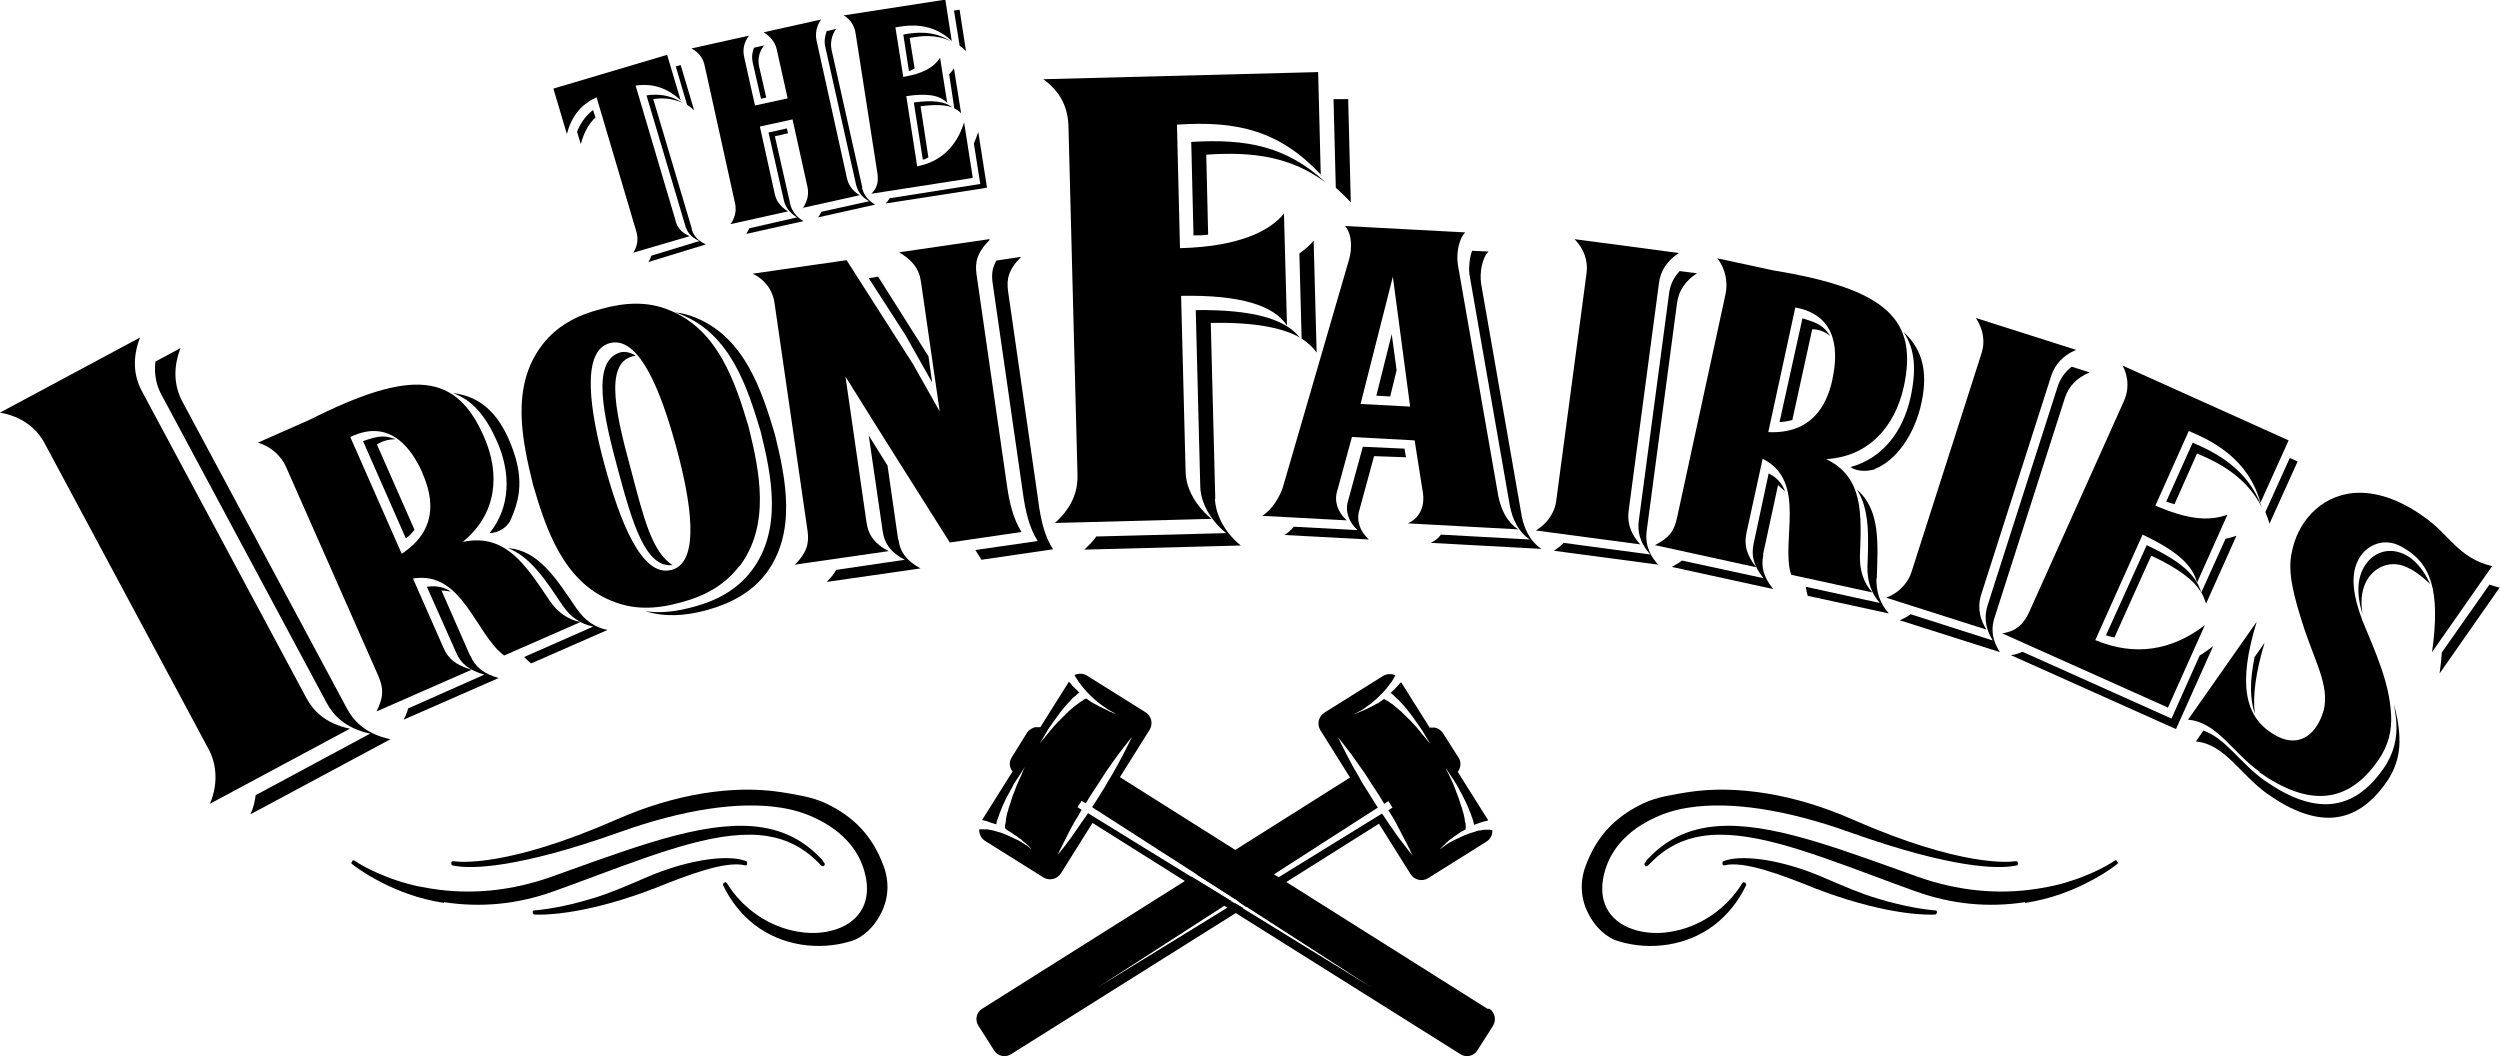 <?xml version="1.0" encoding="UTF-8"?>
<svg id="Layer_1" data-name="Layer 1" xmlns="http://www.w3.org/2000/svg" viewBox="0 0 66.59 28.14">
  <defs>
    <style>
      .cls-1 {
        fill: #000;
        stroke-width: 0px;
      }
    </style>
  </defs>
  <g>
    <path class="cls-1" d="M39.62,26.87l-5.38-3.39-.21-.13-.11-.07-1.03-.65-3.06-1.93.79-1.26c.1-.16.05-.37-.11-.47l-1.55-.97c-.11-.07-.23-.07-.34-.02,0,.01.01.03.02.03,0,.02.02.04.04.07.02.02.03.05.05.08.02.03.05.06.07.09,0,.02.02.03.04.05.01.02.03.03.04.05.03.03.06.07.09.1.03.03.07.07.1.1.04.03.07.07.11.1.04.03.07.06.11.09.04.03.07.05.11.08s.07.05.1.07c.03.02.06.04.09.05.03.02.05.03.07.04.03.01.05.02.06.03,0,0-.03,0-.06-.02-.02,0-.05-.02-.07-.03-.03,0-.06-.02-.09-.04-.04-.02-.07-.03-.11-.05-.04-.02-.08-.04-.12-.06-.04-.02-.08-.05-.13-.07-.04-.02-.09-.05-.13-.08-.02-.02-.05-.03-.07-.05,0,0,0,0-.02,0-.02,0-.04.02-.07.04-.03.02-.06.04-.09.06-.03.02-.07.05-.11.08-.04.03-.08.07-.12.1-.04.03-.08.07-.12.11-.04.04-.08.08-.12.12-.04.04-.08.08-.12.12l-.11.12s-.07.08-.1.12c-.03.04-.06.07-.09.11-.1.12-.17.2-.18.22.01-.02.07-.12.15-.25.02-.04.05-.08.07-.12.02-.04.06-.09.09-.13.03-.05.06-.09.1-.14.03-.05.07-.1.1-.14.03-.05.07-.09.11-.14.04-.05.07-.09.11-.13.04-.04.07-.08.11-.12.03-.04.07-.07.11-.1.03-.03.06-.06.09-.08,0,0,.01,0,.02-.01,0,0-.02-.01-.02-.02-.02-.02-.03-.03-.05-.05-.03-.03-.06-.06-.09-.09-.03-.02-.05-.06-.07-.08-.01-.02-.03-.03-.05-.05l-.76,1.21s-.1,0-.14,0c-.08.02-.16.07-.21.14l-.41.66c-.08.12-.07.27.02.38l-.81,1.29s.05.02.07.02c.03,0,.07.02.1.03.04.01.07.03.12.04.02,0,.04.02.06.02,0,0,.02,0,.03.01,0,0,0-.01,0-.02,0-.04.02-.08.03-.12.02-.04.03-.09.05-.14.02-.05.04-.1.06-.15.02-.05.04-.1.07-.16.02-.05.05-.11.08-.16.02-.05.06-.1.08-.15.03-.05.06-.1.08-.15.03-.05.05-.09.08-.13.03-.04.05-.08.08-.12.07-.11.12-.19.15-.23-.02.03-.06.12-.11.25-.02.04-.04.08-.06.13-.02.04-.04.09-.06.14-.02.05-.04.1-.06.16-.02.05-.05.11-.06.16-.02.05-.03.11-.05.16-.02.05-.04.11-.05.16-.02.05-.03.1-.04.15-.01.05-.02.09-.02.13,0,.04-.01.08-.02.11,0,.03,0,.07,0,.08h0s.05.04.07.06c.04.02.08.05.13.08.04.03.08.06.12.08.04.03.07.06.11.08.03.03.06.06.09.08.03.02.06.05.08.07l.06.06s.03.02.03.04c-.01,0-.02-.02-.04-.03-.02-.02-.04-.03-.06-.05-.02-.02-.06-.03-.09-.06-.03-.02-.07-.04-.1-.06-.03-.02-.07-.04-.12-.06-.04-.02-.08-.04-.13-.06-.04-.02-.09-.04-.13-.06-.05-.02-.09-.03-.13-.05-.05-.01-.09-.03-.14-.04-.02,0-.04-.01-.06-.02-.02,0-.04,0-.06-.01-.04,0-.08-.02-.11-.02-.04,0-.07,0-.1,0-.03,0-.05,0-.07,0,0,0-.02,0-.04,0,0,.12.05.24.16.31l1.55.97c.16.1.37.05.47-.11l.84-1.34,2.48,1.56,1.05.66.08.05.22.14,5.97,3.75c.15.1.36.05.45-.1l.42-.66c.09-.15.05-.36-.1-.45ZM33.11,24.19l-.22-.13-.09-.05-1.06-.65-2.76-1.7c-.03.05-.07.11-.11.16-.06.09-.12.17-.18.26-.06.08-.11.16-.16.23-.2.28-.36.46-.36.46,0,0,.1-.21.26-.52.04-.08.08-.16.13-.25.05-.09.1-.18.16-.27.03-.05.06-.11.09-.16l-.11-.07.11-.17.11.07c.05-.08.1-.17.16-.26l.19-.29c.06-.09.12-.19.18-.28.12-.18.24-.34.34-.48.21-.28.36-.46.36-.46,0,0-.1.21-.26.52-.08.15-.18.33-.29.52-.06.09-.11.19-.17.29s-.12.19-.18.29c-.05.08-.11.17-.16.25l2.77,1.78,1.03.66.08.06.21.14,3.35,2.16-3.43-2.11Z"/>
    <path class="cls-1" d="M39.7,22.1s-.04,0-.07,0c-.03,0-.06,0-.1,0-.03,0-.07.02-.11.02-.02,0-.04,0-.06.01-.02,0-.04.01-.06.02-.04.01-.09.03-.13.04-.05.02-.09.03-.14.05-.05.02-.09.04-.13.06-.04.02-.09.04-.13.06-.04.02-.08.04-.12.06-.04.02-.07.04-.1.06-.03.02-.06.04-.08.06-.03.02-.05.03-.07.05-.03.02-.05.03-.05.03,0,0,.02-.02.04-.04.02-.02.04-.03.06-.06.02-.02.05-.04.07-.07.03-.02.06-.05.09-.08.04-.02.07-.05.11-.08.04-.03.08-.05.12-.08.04-.03.08-.06.13-.08.02-.01.05-.03.07-.04h0s0-.06,0-.1c0-.03,0-.07-.02-.11,0-.04-.01-.09-.02-.13-.01-.05-.02-.1-.04-.15-.01-.05-.03-.11-.05-.16-.02-.05-.03-.11-.05-.16-.02-.06-.04-.11-.06-.16-.02-.05-.04-.1-.06-.16-.02-.05-.04-.1-.06-.14-.02-.04-.04-.09-.06-.13-.06-.12-.1-.21-.12-.25.02.04.08.12.15.23.02.04.05.07.08.12.03.04.05.09.08.13.03.05.06.1.08.15.03.05.06.1.08.15.03.05.05.11.08.16.02.05.05.1.07.16.02.05.04.1.06.15.02.05.03.1.05.14.01.04.02.08.03.12,0,0,0,.01,0,.02,0,0,.02,0,.03-.01.02,0,.04-.02.06-.02.04-.02.08-.03.12-.04.04-.02.07-.02.1-.03.02,0,.04-.01.07-.02l-.81-1.29c.08-.11.1-.26.02-.38l-.42-.66c-.05-.07-.12-.12-.21-.14-.05,0-.1,0-.14,0l-.76-1.21s-.03.03-.05.05c-.02.02-.04.05-.07.08-.03.03-.06.06-.09.09l-.05.05s-.02,0-.02.02c0,0,0,0,.02.01.03.02.06.05.09.08.03.03.07.07.11.1.03.04.07.08.11.12.04.04.07.09.11.13.03.04.07.09.11.14.04.05.07.1.1.14.03.05.07.09.1.14.03.05.06.09.09.13.02.04.05.08.07.12.08.13.13.22.15.25-.02-.02-.08-.1-.18-.22-.03-.03-.06-.07-.09-.11-.03-.04-.07-.08-.1-.12l-.11-.12s-.08-.09-.12-.12c-.04-.04-.08-.08-.12-.12-.04-.04-.08-.08-.12-.11-.04-.03-.08-.07-.12-.1-.03-.03-.07-.06-.11-.08-.03-.02-.06-.05-.09-.06-.03-.02-.06-.03-.07-.04,0,0,0,0-.01,0-.02.02-.05.03-.07.05-.04.03-.08.06-.13.08s-.08.05-.13.07c-.04.02-.08.04-.12.06-.04.02-.08.03-.11.05-.04.01-.07.03-.1.04-.03.01-.05.02-.07.03-.03.01-.05.02-.06.02,0,0,.03-.02.06-.03.02-.01.04-.02.07-.04.03-.01.06-.03.09-.05.03-.02.07-.04.1-.07.03-.02.07-.05.11-.08.04-.02.07-.06.11-.09.04-.03.07-.06.11-.1.03-.03.07-.07.1-.1.03-.03.07-.07.09-.1.02-.02.03-.03.04-.05.01-.02.03-.03.04-.05.02-.03.05-.07.07-.09.02-.03.04-.06.05-.08.01-.02.03-.05.04-.07,0,0,0-.02.02-.03-.1-.05-.23-.05-.34.02l-1.55.97c-.16.1-.21.31-.11.47l.79,1.26-3.06,1.93-1.03.65,1.03.66,1.03-.66,2.77-1.78c-.05-.08-.11-.17-.16-.25-.06-.1-.12-.2-.18-.29s-.12-.19-.17-.29c-.11-.19-.21-.36-.29-.52-.16-.31-.26-.52-.26-.52,0,0,.15.18.36.46.1.14.22.31.34.48.06.09.12.18.18.28l.19.29c.05.08.11.17.16.26l.11-.07.11.17-.11.07c.03.05.07.11.1.16.05.09.11.18.15.27.05.09.09.17.13.25.17.31.26.52.26.52,0,0-.15-.18-.36-.46-.05-.07-.11-.15-.16-.23-.06-.08-.12-.17-.18-.26-.03-.05-.07-.11-.11-.16l-2.76,1.7-1.06.65.21.14,1.05-.66,2.48-1.56.84,1.34c.1.16.31.21.47.11l1.55-.97c.11-.07.17-.19.16-.31-.02,0-.03,0-.04,0ZM32.67,24.19l-3.43,2.11,3.35-2.16.21-.14-1.06-.65-.2.13-5.38,3.39c-.15.09-.2.3-.1.45l.42.66c.09.15.3.2.45.1l5.97-3.75.22-.14-.22-.13-.22.13Z"/>
  </g>
  <g>
    <g>
      <path class="cls-1" d="M11.83,24.03c.97.15,1.95.06,2.92-.29.4-.14.79-.29,1.17-.43,1.78-.66,3.32-1.23,4.52-1.04.51.08.94.3,1.31.66.04.04.09.09.13.13,0,0,.02.01.03.01.01,0,.02,0,.03,0l.02-.02s.02-.04,0-.06c-.01-.01-.03-.03-.04-.06-.02-.03-.04-.06-.06-.07-.44-.46-.94-.72-1.55-.82h0c-1.36-.22-3.1.41-5.11,1.13l-.5.18c-1.07.38-2.15.49-3.21.32-.2-.03-.4-.07-.59-.12-.9-.24-1.44-.61-1.46-.63-.02-.01-.05,0-.06.01v.02s-.02.02-.02.03c0,.01,0,.02.01.03,0,0,.57.47,1.5.8.31.11.63.19.96.24Z"/>
      <path class="cls-1" d="M12.05,23.05s.03.01.11.02c.38.06,1.56.09,4.36-.91,1.68-.6,3.16-.82,4.26-.65.33.05.64.14.91.27.68.31,1.14.79,1.32,1.38.22.71,0,1.27-.6,1.54-.32.14-.72.19-1.13.12-.78-.12-1.5-.61-1.92-1.3-.01-.02-.04-.03-.06-.01h-.02s-.02.03-.02.04c0,.01,0,.02,0,.03.42.87,1.15,1.43,2.08,1.58h0c.44.07.9.04,1.32-.09.32-.09.63-.38.81-.75.2-.39.22-.83.07-1.24-.29-.8-.79-1.33-1.56-1.69-.34-.16-.8-.23-1.17-.29-1.29-.2-2.85.05-4.39.73-2.92,1.28-4.19,1.13-4.33,1.11h-.02s-.04,0-.05.03v.02s0,.05.02.06Z"/>
      <path class="cls-1" d="M17.39,23.68c.96-.39,1.95-.76,2.46-.63.02,0,.04,0,.05-.03v-.03s0-.05-.02-.05c-.02,0-.04-.02-.06-.02-.06-.02-.11-.03-.16-.04-.58-.09-1.51.09-2.42.48-.6.26-1.05.45-1.46.57-.78.24-1.33.3-1.54.32-.01,0-.02,0-.02,0-.02,0-.04.03-.03.05v.02s.02.04.04.04c0,0,0,0,0,0,.19.01,1.21.03,2.97-.61l.18-.07Z"/>
    </g>
    <g>
      <path class="cls-1" d="M53.94,24.03c-.97.15-1.95.06-2.92-.29-.4-.14-.79-.29-1.17-.43-1.78-.66-3.32-1.23-4.52-1.04-.51.08-.94.3-1.31.66-.04.04-.09.09-.13.13,0,0-.02.01-.03.01-.01,0-.02,0-.03,0l-.02-.02s-.02-.04,0-.06c.01-.01.03-.03.04-.06.02-.03.04-.06.06-.07.44-.46.94-.72,1.55-.82h0c1.36-.22,3.1.41,5.11,1.13l.5.18c1.07.38,2.15.49,3.21.32.2-.03.4-.07.59-.12.9-.24,1.44-.61,1.46-.63.02-.01.05,0,.06.01v.02s.03.02.02.03c0,.01,0,.02-.01.03,0,0-.57.47-1.5.8-.31.11-.63.19-.96.24Z"/>
      <path class="cls-1" d="M53.72,23.05s-.03.01-.11.02c-.38.06-1.56.09-4.36-.91-1.68-.6-3.16-.82-4.26-.65-.33.05-.64.14-.91.27-.68.31-1.14.79-1.32,1.38-.22.71,0,1.27.6,1.54.32.14.72.19,1.13.12.78-.12,1.5-.61,1.92-1.3.01-.02.04-.03.06-.01h.02s.02.03.02.04,0,.02,0,.03c-.42.87-1.15,1.43-2.08,1.58h0c-.44.07-.9.04-1.32-.09-.32-.09-.63-.38-.81-.75-.2-.39-.22-.83-.07-1.24.29-.8.79-1.33,1.56-1.69.34-.16.8-.23,1.17-.29,1.29-.2,2.85.05,4.39.73,2.92,1.28,4.19,1.13,4.33,1.11h.02s.04,0,.05.03v.02s0,.05-.02.06Z"/>
      <path class="cls-1" d="M48.39,23.68c-.96-.39-1.95-.76-2.46-.63-.02,0-.04,0-.05-.03v-.03s0-.05.02-.05c.02,0,.04-.02.06-.02.06-.02.11-.03.16-.04.58-.09,1.51.09,2.42.48.6.26,1.05.45,1.46.57.78.24,1.33.3,1.54.32.01,0,.02,0,.02,0,.02,0,.04.03.03.05v.02s-.02.04-.04.04c0,0,0,0,0,0-.19.01-1.21.03-2.97-.61l-.18-.07Z"/>
    </g>
  </g>
  <path class="cls-1" d="M15.8,2.93c-.16.12-.32.3-.43.58l.1.33c.09-.34.23-.56.39-.71l-.06-.19Z"/>
  <g>
    <path class="cls-1" d="M15.35,16.2c-.53-.78-1-1.54-1.82-1.6.6.23,1.01.86,1.45,1.52.21.31.48.5.82.57l-1.84.81c.06.06.12.12.19.17l2.03-.89c-.34-.07-.61-.26-.82-.57Z"/>
    <path class="cls-1" d="M13.59,13.87c.27-.59.37-1.15.02-2.03-.33-.84-.83-1.29-1.55-1.37.52.18.88.61,1.18,1.29.38.86.35,1.76-.2,2.44,0,0,.36.01.56-.34Z"/>
    <path class="cls-1" d="M11.04,14.11l-1-2.27c.14-.09.3-.14.5-.14-.27-.1-.43-.11-.87.05l1.14,2.59c.09-.06.17-.15.24-.24Z"/>
    <path class="cls-1" d="M12.52,17.46l-.76-1.73c.09,0,.21.02.25.03-.18-.12-.38-.17-.64-.13l.78,1.75c.13.31.35.47.75.59l-2.03.9c-.02.09-.06.19-.12.3l2.53-1.11c-.4-.12-.61-.28-.75-.59Z"/>
  </g>
  <g>
    <path class="cls-1" d="M20.64,11.57c-.35-1.17-.8-2.56-2.09-3.1-.19-.08-.38-.13-.57-.15.06.02.13.04.19.07,1.29.53,1.74,1.93,2.09,3.1.29,1.17.59,2.61-.24,3.71-.39.51-.92.8-1.57.97-.44.12-.86.17-1.26.11.52.16,1.06.13,1.64-.03.65-.18,1.18-.47,1.57-.97.83-1.1.53-2.53.24-3.71Z"/>
    <path class="cls-1" d="M17.93,15.06c-.56-.33-.79-1.29-1.1-2.46-.39-1.44-.77-2.9.02-3.11.03,0,.05-.01.08-.02-.14-.08-.3-.13-.45-.07-.72.27-.41,1.67-.02,3.11.38,1.41.73,2.64,1.47,2.54Z"/>
  </g>
  <g>
    <path class="cls-1" d="M23.92,14.35l-.28-1.95c-.17-.27-.33-.53-.5-.8l.37,2.54c.05.36.24.59.59.77l-1.83.27c-.05.1-.13.2-.25.32l2.5-.36c-.35-.19-.54-.41-.59-.77Z"/>
    <polygon class="cls-1" points="24.12 8.93 24.83 10.19 24.73 9.49 23.39 7.37 23.14 7.41 24.12 8.93"/>
    <path class="cls-1" d="M27.66,13.37l-.81-5.62c-.04-.3,0-.56.35-.91l-.66.1c-.12.21-.13.39-.1.6l.81,5.62c.06.43.16.89.39,1.25l-1.66.24c.05.09.11.17.16.26l1.91-.28c-.24-.36-.33-.82-.39-1.25Z"/>
  </g>
  <g>
    <path class="cls-1" d="M18.3,2.79c.06.04.13.09.19.15l-.36-1.21-.13.04.3,1.02Z"/>
    <path class="cls-1" d="M18.43,6.1l-1.03-3.46c.19-.03.47-.04.78.1-.38-.25-.73-.23-.96-.2l1.03,3.46c.04.15.13.31.38.42l-1.28.39c-.02.05-.04.11-.08.17l1.53-.47c-.26-.12-.34-.28-.38-.42Z"/>
  </g>
  <g>
    <path class="cls-1" d="M20.09,1.26c-.06.14-.07.27-.04.41l.22.96.14-.03-.19-.83c-.04-.19-.01-.37.13-.56l-.26.06Z"/>
    <path class="cls-1" d="M22.97,5l-.82-3.67c-.04-.19,0-.39.12-.56l-.25.06c-.05.13-.07.27-.04.41l.82,3.67c.04.16.12.32.35.45l-1.27.28s-.05.1-.09.15l1.52-.34c-.22-.13-.31-.29-.35-.45Z"/>
    <path class="cls-1" d="M21.05,5.44l-.41-1.81.35-.08-.03-.13-.49.11.41,1.81c.03.14.13.32.35.45l-1.27.29s-.05.1-.08.15l1.52-.34c-.22-.13-.32-.31-.35-.45Z"/>
  </g>
  <g>
    <path class="cls-1" d="M24.73,4.2l-.21-1.37c.38-.05.65-.04.85.03-.21-.16-.52-.2-1.03-.13l.24,1.52c.05,0,.1-.03.15-.06Z"/>
    <path class="cls-1" d="M24.36,1.81l-.13-.8c.28-.05.69-.11,1.1.09-.47-.3-.95-.24-1.27-.18l.15.97c.05,0,.09-.04.15-.07Z"/>
    <path class="cls-1" d="M25.28,1.97l.14.92c.07.03.13.07.18.13l-.19-1.2c-.04.06-.08.11-.13.16Z"/>
    <path class="cls-1" d="M25.55,1.21c.06.04.12.09.18.15l-.17-1.1-.15.02.15.93Z"/>
    <path class="cls-1" d="M26.05,3.53c-.03.1-.07.2-.11.29l.17,1.08-2.41.38s-.06.09-.11.14l2.7-.42-.23-1.47Z"/>
  </g>
  <g>
    <path class="cls-1" d="M35.91,2.64h-.39s.06,2.36.06,2.36c.13.12.27.25.4.39l-.07-2.75Z"/>
    <path class="cls-1" d="M32.37,13.29l-.12-4.69c1.13-.02,1.9.12,2.37.39-.38-.49-1.25-.75-2.77-.73l.12,4.69c0,.29.15.81.69,1.25l-3.46.09c-.08.12-.19.23-.32.35l4.17-.11c-.54-.44-.68-.96-.69-1.25Z"/>
    <path class="cls-1" d="M31.73,3.79l.06,2.48c.13,0,.26,0,.39-.02l-.05-2.13c1.29-.09,2.27.07,3.18.74-1.03-.96-2.1-1.17-3.57-1.08Z"/>
    <path class="cls-1" d="M34.61,6.75l.06,2.27c.17.11.3.23.4.37l-.08-2.98c-.09.11-.22.23-.38.34Z"/>
  </g>
  <path class="cls-1" d="M44.74,7.22c-.16.17-.25.36-.28.58l-.81,6.08c-.03.24,0,.55.31.89l-2.31-.31c-.07.07-.15.14-.26.21l2.78.37c-.31-.33-.34-.65-.31-.89l.81-6.08c.04-.32.22-.59.53-.79l-.46-.06Z"/>
  <path class="cls-1" d="M55.18,9.77c-.18.14-.3.31-.37.52l-1.87,5.84c-.07.23-.1.54.14.93l-2.19-.7c-.08.06-.18.12-.29.16l2.67.85c-.25-.38-.22-.7-.14-.93l1.87-5.84c.1-.31.32-.54.66-.68l-.47-.15Z"/>
  <g>
    <path class="cls-1" d="M56.09,16.92c.07.03.16.04.23.06l.98-2.18c.7.33,1.12.63,1.33.98-.13-.47-.56-.84-1.45-1.26l-1.09,2.41Z"/>
    <path class="cls-1" d="M58.64,15.79c.05.09.09.19.12.29l.81-1.81c-.09.03-.19.06-.29.08l-.65,1.44Z"/>
    <path class="cls-1" d="M57.84,19.14l-3.97-1.78c-.09.04-.19.08-.31.09l4.4,1.97.99-2.21c-.12.09-.24.18-.36.25l-.75,1.68Z"/>
    <path class="cls-1" d="M58.4,11.8l-.7,1.56c.07.03.15.05.22.07l.6-1.35c.53.22,1.31.6,1.73,1.44-.37-1.04-1.26-1.48-1.85-1.73Z"/>
    <path class="cls-1" d="M60.99,12.2l-.65,1.44c.04.1.08.2.11.31l.75-1.66-.21-.09Z"/>
  </g>
  <g>
    <path class="cls-1" d="M63.76,18.73c.03.18.06.36.07.54.02.39-.06.8-.35,1.21-.81,1.16-1.85,1.23-3.16.31-.63-.44-1.03-1.12-1.63-1.33l-.2.29c.77.07,1.19.89,1.91,1.4,1.31.92,2.35.85,3.16-.31.29-.41.37-.82.35-1.21-.01-.3-.07-.6-.15-.89Z"/>
    <path class="cls-1" d="M60.05,17.52c-.13.63-.12,1.12.01,1.49-.06-.47.02-1.09.26-1.89l-.28.4Z"/>
    <path class="cls-1" d="M66.31,15.57l-1.27,1.81c-.01.17-.03.36-.06.56l1.6-2.29c-.1-.02-.19-.05-.27-.08Z"/>
    <path class="cls-1" d="M64.19,15.15c-.42-.24-.82-.1-1.05.17-.23.28-.28.64-.21,1.05-.17-.56-.16-1.04.13-1.4.23-.28.63-.41,1.05-.17,0,0,.36.17.62.76,0,0-.22-.23-.53-.41Z"/>
  </g>
  <g>
    <path class="cls-1" d="M49.99,15.41c.03-.94.1-1.83-.53-2.37.35.54.31,1.29.28,2.08,0,.37.1.68.33.94l-1.97-.43c.01.09.03.17.05.24l2.16.47c-.23-.26-.34-.57-.33-.94Z"/>
    <path class="cls-1" d="M49.94,12.49c.44-.17.97-.71,1.21-1.63.22-.88.09-1.53-.45-2.02.31.45.35,1.01.19,1.74-.2.92-.75,1.63-1.6,1.86,0,0,.21.18.65.06Z"/>
    <path class="cls-1" d="M47.74,11.19l.53-2.42c.17,0,.33.06.48.18-.16-.24-.28-.34-.74-.47l-.61,2.76c.11,0,.22-.02.33-.05Z"/>
    <path class="cls-1" d="M46.96,14.77l.4-1.85c.07.06.15.14.19.17-.08-.2-.21-.37-.44-.48l-.4,1.87c-.07.33,0,.58.26.92l-2.17-.47c-.07.06-.16.11-.27.17l2.7.59c-.26-.33-.33-.59-.26-.92Z"/>
  </g>
  <g>
    <polygon class="cls-1" points="37.2 9.86 37.07 8.9 36.66 10.54 37.03 10.56 37.2 9.86"/>
    <path class="cls-1" d="M40.53,13.73l-1.08-6.18c-.04-.27.02-.68.2-.85l-.44-.02c-.07.19-.09.44-.07.63l1.08,6.18c.07.34.22.68.53.88l-2.37-.13c-.06.09-.15.16-.27.22l2.95.16c-.31-.2-.46-.54-.53-.88Z"/>
    <path class="cls-1" d="M36.61,12.15l.84.03-.04-.23-1.11-.05-.39,1.43c-.09.28.01.57.25.79l-1.7-.09c-.07.09-.15.16-.25.22l2.25.12c-.24-.22-.34-.51-.25-.79l.39-1.43Z"/>
  </g>
  <path class="cls-1" d="M10.4,19.69c-.67-.14-.99-.5-1.16-.82l-4.38-8.17c-.23-.43-.25-.92-.05-1.43l-.67.36c-.04.33.02.64.18.92l4.38,8.17c.17.32.49.68,1.16.82l-3.05,1.64c-.02.16-.06.34-.14.51l3.73-2Z"/>
  <path class="cls-1" d="M5.59,21.41c.27-.62.12-1.17-.02-1.43L1.19,11.81c-.23-.43-.63-.72-1.19-.82l3.73-2c-.2.52-.18,1,.05,1.43l4.38,8.17c.17.32.49.68,1.16.82l-3.73,2Z"/>
  <path class="cls-1" d="M12.35,14.43c1.13-.23,1.67.65,2.29,1.57.21.31.48.5.82.57l-2.03.89c-.76-.55-1.11-2.27-2.43-2.05l.81,1.84c.13.31.35.47.75.59l-2.53,1.11c.19-.39.19-.6.05-.94l-2.46-5.57c-.13-.3-.41-.55-.75-.65l1.38-.61c2.78-1.4,3.91-1.21,4.64.45.45,1.02.33,2.07-.55,2.79ZM11.25,12.59c-.25-.56-.82-1.48-1.92-.95l1.37,3.11c.93-.61.87-1.43.55-2.15Z"/>
  <path class="cls-1" d="M19.69,15.08c-.39.51-.92.8-1.57.97-.65.18-1.25.2-1.84-.05-1.28-.52-1.74-1.92-2.08-3.08-.29-1.18-.61-2.62.24-3.73.39-.51.92-.79,1.57-.96.65-.18,1.25-.21,1.84.04,1.29.53,1.74,1.93,2.09,3.1.29,1.17.59,2.61-.24,3.71ZM17.89,15.18c.78-.21.51-1.85.12-3.28-.4-1.46-.98-2.97-1.77-2.76-.78.21-.52,1.84-.13,3.27.4,1.46.98,2.98,1.77,2.77Z"/>
  <path class="cls-1" d="M26.36,6.39c-.35.35-.39.61-.35.91l.81,5.62c.06.43.16.89.39,1.25l-1.91.28c-.93-1.47-1.86-2.94-2.78-4.42l.56,3.88c.05.36.24.59.59.77l-2.5.36c.35-.34.38-.61.34-.9l-.88-6.07c-.05-.36-.28-.64-.58-.78l2.5-.36,1.77,2.77.71,1.26-.5-3.46c-.05-.36-.25-.58-.58-.78l2.4-.35Z"/>
  <path class="cls-1" d="M35.2,4.67c-1.11-1.19-2.24-1.46-3.85-1.35l.08,3.29c1.63-.04,2.42-.49,2.77-.92l.08,2.98c-.35-.53-1.23-.82-2.82-.79l.12,4.69c0,.29.15.81.69,1.25l-4.17.11c.52-.47.61-.93.6-1.29l-.24-9.26c-.01-.49-.19-.92-.67-1.27l7.32-.19.07,2.75Z"/>
  <path class="cls-1" d="M37.5,13.94c.36-.16.45-.52.4-.82l-.22-1.39-1.67-.09-.39,1.43c-.09.28.01.57.25.79l-2.25-.12c.28-.17.48-.54.55-.76l1.77-6.09c.07-.27.08-.63-.11-.87l3.2.17c-.18.17-.24.58-.2.85l1.08,6.18c.07.34.22.68.53.88l-2.95-.16ZM37.56,10.83l-.46-3.46-.86,3.39,1.32.07Z"/>
  <path class="cls-1" d="M40.91,14.13c.38-.23.52-.58.54-.78l.81-6.08c.04-.32-.06-.63-.32-.9l2.78.37c-.31.2-.49.47-.53.79l-.81,6.08c-.03.24,0,.55.31.89l-2.78-.37Z"/>
  <path class="cls-1" d="M50.24,15.92c.42-.16.61-.48.67-.67l1.87-5.84c.1-.31.05-.63-.15-.94l2.67.85c-.34.14-.56.38-.66.68l-1.87,5.84c-.07.23-.1.54.14.93l-2.67-.85Z"/>
  <path class="cls-1" d="M57.73,18.84l-4.4-1.97c.41-.06.59-.28.73-.59l2.51-5.59c.13-.29.14-.62-.03-.95l4.42,1.99-.75,1.66c-.33-1.18-1.29-1.65-1.91-1.91l-.89,1.99c.83.35,1.39.43,1.92.24l-.81,1.81c-.12-.48-.55-.85-1.45-1.28l-1.26,2.81c1.05.44,2.04.28,2.92-.4l-.99,2.21Z"/>
  <path class="cls-1" d="M60.19,20.56c-.72-.51-1.14-1.33-1.91-1.39l1.83-2.61c-.51,1.66-.31,2.52.42,2.98.67.43,1.13.04,1.32-.49.26-.66-.16-1.36-.47-2.29-.29-.89-.45-1.51-.34-2.03.14-.77.72-1.52,1.67-1.6.54-.04,1.18.15,1.86.64.68.47.9,1.09,1.81,1.31l-1.6,2.29c.23-1.65-.03-2.38-.8-2.8-.41-.24-.82-.1-1.05.17-.36.44-.28,1.06,0,1.8.34.83.72,1.64.76,2.51.02.39-.06.8-.35,1.21-.81,1.16-1.85,1.23-3.16.31Z"/>
  <g>
    <path class="cls-1" d="M17.99,5.87c.04.15.12.31.38.42l-1.5.44c.14-.23.12-.42.08-.56l-1.06-3.58c-.25.12-.63.35-.79.98l-.36-1.21,3.03-.9.36,1.21c-.48-.44-.92-.43-1.2-.39l1.06,3.58Z"/>
    <path class="cls-1" d="M21.38,5.55c.15-.22.16-.41.13-.56l-.4-1.81-.87.19.4,1.81c.03.14.13.32.35.45l-1.53.34c.15-.22.15-.41.12-.55l-.81-3.67c-.04-.19-.14-.34-.35-.46l1.53-.34c-.14.19-.17.37-.13.56l.29,1.3.87-.19-.29-1.3c-.04-.19-.16-.34-.35-.46l1.53-.34c-.12.17-.16.37-.12.56l.81,3.67c.04.16.12.32.34.45l-1.53.34Z"/>
    <path class="cls-1" d="M25.91,4.74l-2.7.42c.17-.17.19-.34.16-.55l-.58-3.72c-.03-.2-.13-.37-.32-.48l2.71-.42.17,1.1c-.53-.5-1.13-.43-1.5-.36l.21,1.32c.5-.09.79-.23.98-.51l.19,1.2c-.21-.21-.53-.26-1.09-.18l.29,1.87c.63-.12,1.05-.53,1.25-1.17l.23,1.47Z"/>
  </g>
  <path class="cls-1" d="M48.62,12.22c1.04.48.96,1.51.92,2.62,0,.37.1.68.33.94l-2.16-.47c-.29-.89.44-2.49-.76-3.09l-.43,1.97c-.07.33,0,.59.26.92l-2.7-.59c.39-.2.51-.37.59-.73l1.29-5.95c.07-.32,0-.69-.22-.96l1.48.32c3.07.5,3.87,1.33,3.49,3.1-.24,1.08-.95,1.87-2.08,1.93ZM48.81,10.09c.13-.6.21-1.68-.99-1.9l-.72,3.32c1.11.05,1.55-.65,1.71-1.41Z"/>
</svg>
